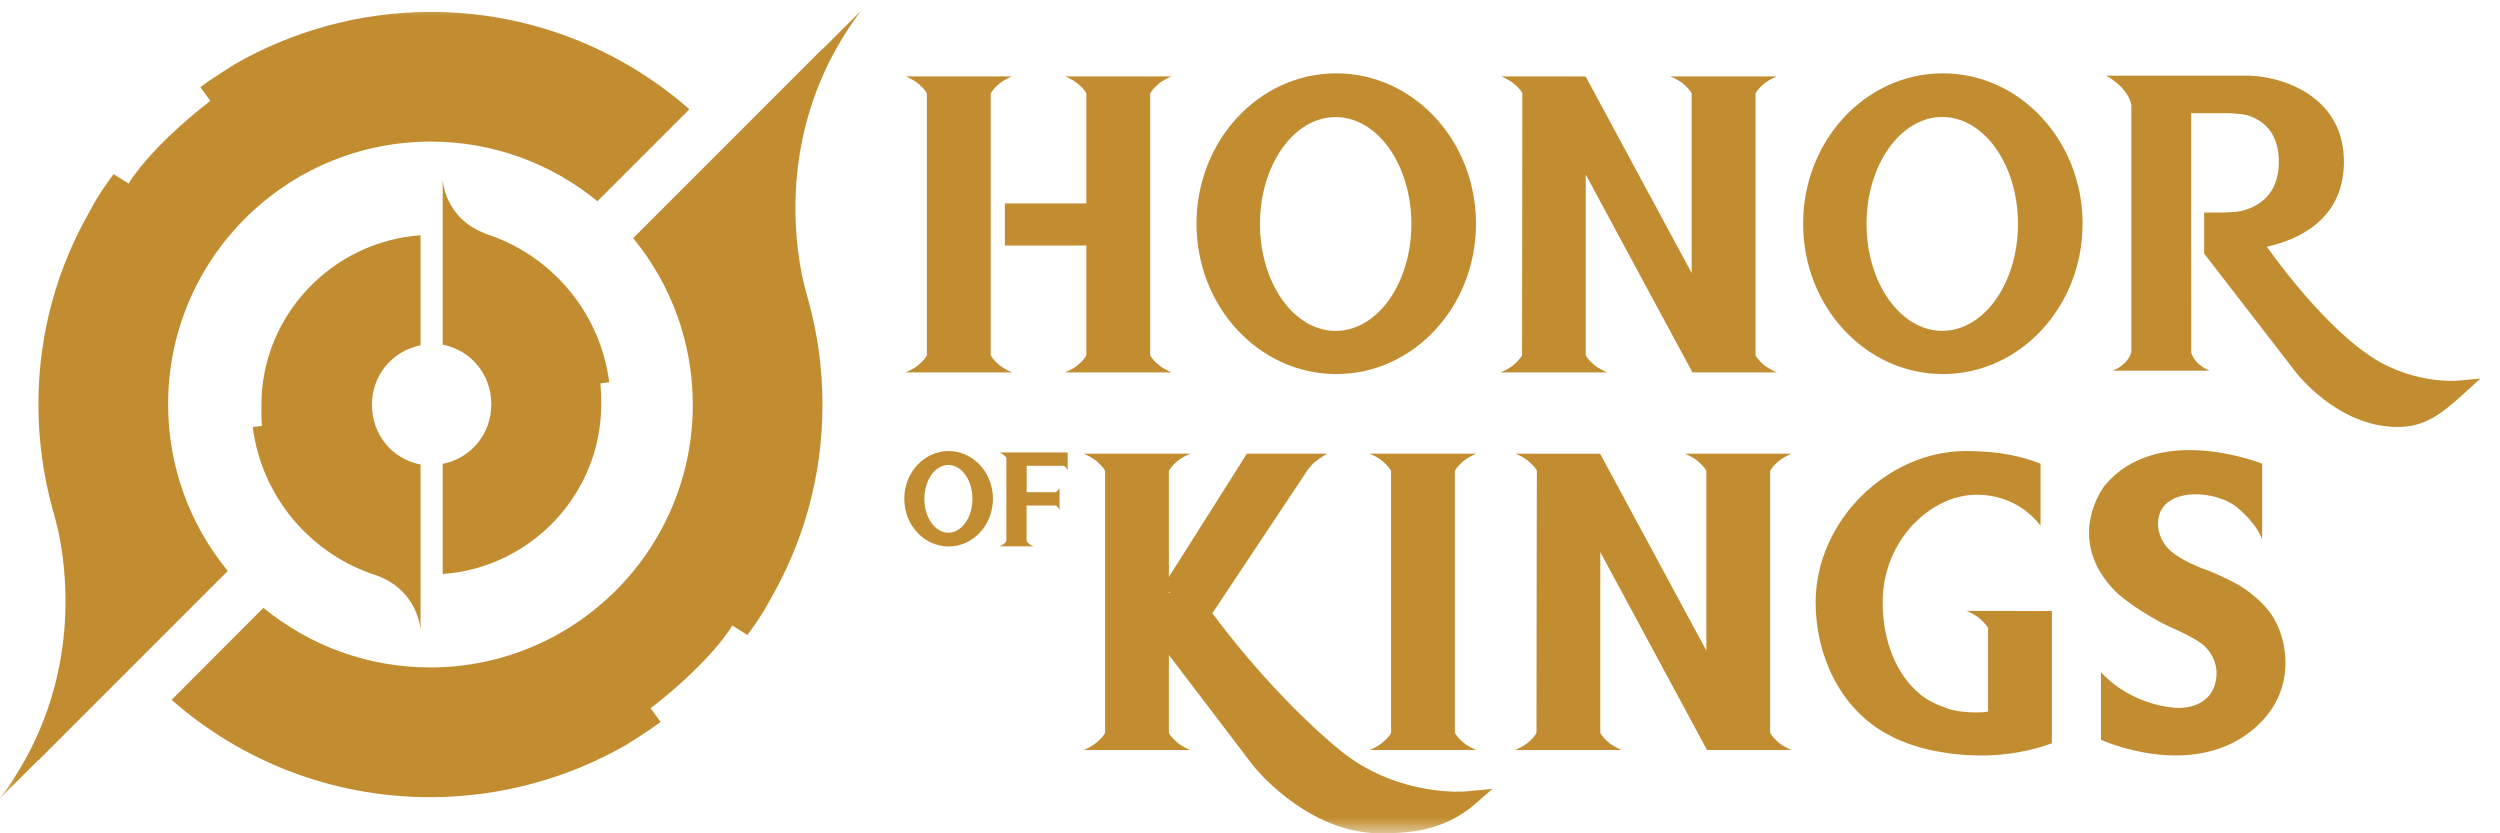 <svg width="78" height="26" viewBox="0 0 78 26" fill="none" xmlns="http://www.w3.org/2000/svg">
    <mask id="mask0_4632_10429" style="mask-type:alpha" maskUnits="userSpaceOnUse" x="0" y="0" width="78" height="26">
        <rect width="78" height="26" fill="#D9D9D9" />
    </mask>
    <g mask="url(#mask0_4632_10429)">
        <path
            d="M15.159 7.298H15.174C13.845 6.816 13.812 5.588 13.812 5.588V10.753C14.705 10.928 15.329 11.695 15.329 12.613C15.329 13.531 14.703 14.296 13.812 14.473V17.909C16.561 17.714 18.758 15.418 18.758 12.615C18.758 12.394 18.755 12.175 18.731 11.963L19.007 11.925C18.729 9.742 17.198 7.953 15.159 7.298Z"
            fill="#C18D30" />
        <path
            d="M13.121 10.773V7.34C10.374 7.534 8.156 9.83 8.156 12.633C8.156 12.854 8.149 13.073 8.173 13.286L7.886 13.323C8.162 15.504 9.693 17.294 11.732 17.948H11.737C13.066 18.43 13.121 19.658 13.121 19.658V14.493C12.228 14.319 11.604 13.551 11.604 12.633C11.604 11.715 12.23 10.95 13.121 10.773Z"
            fill="#C18D30" />
        <path
            d="M25.652 1.545C25.656 1.536 25.661 1.527 25.665 1.518L20.396 6.789L19.757 7.428L19.755 7.431C19.755 7.433 19.779 7.462 19.786 7.468C20.929 8.877 21.615 10.673 21.615 12.629C21.615 17.154 17.945 20.824 13.42 20.824C11.447 20.824 9.635 20.125 8.219 18.964L5.353 21.835C7.507 23.726 10.329 24.872 13.422 24.872C15.638 24.872 17.751 24.268 19.544 23.237C19.544 23.237 20.239 22.806 20.611 22.523L20.299 22.098C22.232 20.601 22.849 19.517 22.849 19.517L23.318 19.811C23.495 19.576 23.809 19.139 24.006 18.751C25.059 16.944 25.661 14.874 25.661 12.631C25.661 11.494 25.506 10.395 25.216 9.353C25.216 9.353 25.216 9.351 25.214 9.348C25.187 9.253 25.057 8.767 25.017 8.563C24.716 7.048 24.411 3.588 26.862 0.337L25.652 1.545Z"
            fill="#C18D30" />
        <path
            d="M6.466 18.453L7.105 17.814V17.811C7.105 17.809 7.08 17.78 7.074 17.774C5.93 16.365 5.245 14.569 5.245 12.613C5.245 8.087 8.914 4.418 13.44 4.418C15.413 4.418 17.224 5.117 18.64 6.278L21.509 3.409C19.355 1.52 16.53 0.372 13.44 0.372C11.223 0.372 9.111 0.976 7.317 2.007C7.317 2.007 6.623 2.438 6.251 2.721L6.563 3.146C4.63 4.643 4.013 5.727 4.013 5.727L3.544 5.433C3.367 5.668 3.053 6.106 2.856 6.493C1.803 8.3 1.199 10.37 1.199 12.613C1.199 13.75 1.354 14.85 1.643 15.891C1.643 15.891 1.643 15.893 1.646 15.896C1.672 15.991 1.803 16.477 1.843 16.681C2.146 18.196 2.449 21.656 0 24.907L1.208 23.7C1.203 23.708 1.199 23.717 1.194 23.726L6.466 18.453Z"
            fill="#C18D30" />
        <path
            d="M31.317 14.195C31.379 14.248 31.397 14.281 31.399 14.288V16.878C31.397 16.884 31.379 16.92 31.317 16.971C31.259 17.019 31.186 17.046 31.186 17.046H32.242C32.242 17.046 32.169 17.019 32.111 16.971C32.043 16.913 32.029 16.876 32.029 16.876V15.772H32.943C32.943 15.772 32.967 15.781 33.007 15.827C33.038 15.865 33.058 15.913 33.058 15.913V15.214C33.058 15.214 33.04 15.263 33.007 15.301C32.972 15.343 32.947 15.354 32.945 15.356H32.032V14.533H33.195C33.195 14.533 33.219 14.542 33.259 14.588C33.29 14.626 33.31 14.675 33.31 14.675V14.117H31.191C31.186 14.12 31.259 14.146 31.317 14.195Z"
            fill="#C18D30" />
        <path
            d="M29.596 14.073C28.833 14.073 28.214 14.739 28.214 15.562C28.214 16.385 28.833 17.05 29.596 17.05C30.36 17.05 30.979 16.385 30.979 15.562C30.979 14.739 30.36 14.073 29.596 14.073ZM29.59 16.621C29.176 16.621 28.84 16.148 28.84 15.564C28.84 14.98 29.176 14.507 29.59 14.507C30.003 14.507 30.34 14.98 30.34 15.564C30.34 16.148 30.003 16.621 29.59 16.621Z"
            fill="#C18D30" />
        <path
            d="M45.65 14.394C45.829 14.241 46.062 14.155 46.062 14.155H42.73C42.73 14.155 42.963 14.241 43.142 14.394C43.334 14.557 43.39 14.668 43.401 14.69V22.866C43.392 22.888 43.337 22.998 43.142 23.162C42.963 23.315 42.73 23.401 42.73 23.401H46.062C46.062 23.401 45.829 23.315 45.65 23.162C45.434 22.979 45.392 22.861 45.392 22.861V14.695C45.392 14.695 45.434 14.577 45.65 14.394Z"
            fill="#C18D30" />
        <path
            d="M55.487 14.394C55.666 14.241 55.899 14.155 55.899 14.155H52.567C52.567 14.155 52.8 14.241 52.979 14.394C53.171 14.558 53.227 14.668 53.238 14.69V20.298L49.929 14.166V14.157H49.924L47.283 14.155C47.283 14.155 47.515 14.241 47.694 14.394C47.876 14.547 47.936 14.653 47.949 14.686L47.938 22.861C47.938 22.861 47.896 22.979 47.679 23.162C47.5 23.315 47.268 23.401 47.268 23.401H50.599C50.599 23.401 50.367 23.315 50.187 23.162C49.971 22.979 49.929 22.861 49.929 22.861V17.225L53.26 23.401H55.899C55.899 23.401 55.666 23.315 55.487 23.162C55.27 22.979 55.228 22.861 55.228 22.861V14.695C55.228 14.695 55.27 14.578 55.487 14.394Z"
            fill="#C18D30" />
        <path
            d="M61.769 19.3C61.962 19.464 62.017 19.574 62.028 19.596V22.202C61.721 22.259 61.099 22.218 60.814 22.122C60.477 22.009 60.161 21.872 59.9 21.656C59.144 21.025 58.739 19.968 58.739 18.789C58.739 16.971 60.064 15.633 61.358 15.458C62.008 15.369 62.977 15.522 63.665 16.4V14.467C62.8 14.128 62.001 14.073 61.32 14.073C58.909 14.073 56.648 16.236 56.648 18.796C56.648 20.454 57.412 22.049 58.77 22.843C59.573 23.312 60.369 23.436 60.652 23.48C61.663 23.64 62.846 23.618 64.019 23.191V19.063L61.358 19.061C61.355 19.061 61.588 19.147 61.769 19.3Z"
            fill="#C18D30" />
        <path
            d="M47.228 11.381C47.049 11.534 46.816 11.618 46.816 11.618H50.145C50.145 11.618 49.913 11.531 49.734 11.381C49.517 11.197 49.475 11.08 49.475 11.08V5.448L52.804 11.618H55.441C55.441 11.618 55.209 11.531 55.029 11.381C54.813 11.197 54.771 11.08 54.771 11.08V2.92C54.771 2.92 54.813 2.803 55.029 2.619C55.209 2.467 55.441 2.383 55.441 2.383H52.112C52.112 2.383 52.344 2.469 52.523 2.619C52.716 2.783 52.771 2.894 52.78 2.916V8.519L49.475 2.392V2.385H49.471L46.832 2.383C46.832 2.383 47.064 2.469 47.243 2.619C47.425 2.772 47.484 2.878 47.498 2.909L47.487 11.078C47.487 11.08 47.445 11.197 47.228 11.381Z"
            fill="#C18D30" />
        <path
            d="M41.691 11.671C44.1 11.671 46.051 9.572 46.051 6.979C46.051 4.389 44.1 2.288 41.691 2.288C39.282 2.288 37.331 4.387 37.331 6.979C37.331 9.57 39.282 11.671 41.691 11.671ZM41.673 3.653C42.978 3.653 44.035 5.146 44.035 6.988C44.035 8.831 42.978 10.324 41.673 10.324C40.368 10.324 39.311 8.831 39.311 6.988C39.311 5.146 40.368 3.653 41.673 3.653Z"
            fill="#C18D30" />
        <path
            d="M60.617 2.288C58.208 2.288 56.257 4.387 56.257 6.979C56.257 9.57 58.208 11.671 60.617 11.671C63.025 11.671 64.976 9.572 64.976 6.979C64.976 4.389 63.023 2.288 60.617 2.288ZM60.599 10.322C59.294 10.322 58.236 8.829 58.236 6.986C58.236 5.143 59.294 3.65 60.599 3.65C61.904 3.65 62.961 5.143 62.961 6.986C62.961 8.829 61.904 10.322 60.599 10.322Z"
            fill="#C18D30" />
        <path
            d="M70.889 19.207C70.889 19.207 70.63 18.767 69.982 18.338C69.714 18.161 69.316 17.977 68.92 17.811C68.92 17.811 67.892 17.475 67.56 17.013C67.35 16.721 67.277 16.389 67.365 16.077C67.613 15.195 69.172 15.285 69.836 15.863C70.407 16.358 70.55 16.741 70.579 16.845V14.467C70.303 14.361 67.252 13.237 65.664 15.152C65.664 15.152 64.364 16.803 66.016 18.466C66.016 18.466 66.441 18.891 67.412 19.415C67.748 19.596 68.243 19.769 68.697 20.083C68.697 20.083 69.34 20.552 69.106 21.355C68.871 22.158 67.923 22.085 67.923 22.085C67.923 22.085 66.571 22.069 65.551 20.974V23.082C65.551 23.082 68.299 24.341 70.23 22.813C71.316 21.952 71.395 20.862 71.254 20.132C71.145 19.563 70.889 19.207 70.889 19.207Z"
            fill="#C18D30" />
        <path
            d="M28.662 11.381C28.483 11.534 28.251 11.618 28.251 11.618H31.58C31.58 11.618 31.348 11.531 31.169 11.381C30.952 11.197 30.91 11.08 30.91 11.08V3.161V2.92C30.91 2.92 30.952 2.803 31.169 2.619C31.348 2.467 31.58 2.383 31.58 2.383H28.251C28.251 2.383 28.483 2.469 28.662 2.619C28.855 2.783 28.91 2.894 28.919 2.916V11.085C28.91 11.107 28.857 11.217 28.662 11.381Z"
            fill="#C18D30" />
        <path
            d="M33.894 2.916V6.347H31.352V7.66H33.894V11.085C33.885 11.107 33.83 11.217 33.638 11.381C33.458 11.534 33.226 11.618 33.226 11.618H36.555C36.555 11.618 36.323 11.531 36.144 11.381C35.927 11.197 35.885 11.08 35.885 11.08V3.161V2.92C35.885 2.92 35.927 2.803 36.144 2.619C36.323 2.467 36.555 2.383 36.555 2.383H33.226C33.226 2.383 33.458 2.469 33.638 2.619C33.83 2.783 33.885 2.894 33.894 2.916Z"
            fill="#C18D30" />
        <path
            d="M76.678 11.877C76.662 11.879 75.125 12.009 73.753 10.967L73.74 10.959C73.727 10.95 72.442 10.089 70.725 7.698C71.645 7.497 73.096 6.893 73.13 5.108C73.167 3.011 71.232 2.396 70.194 2.361H67.184H66.498H65.713C65.713 2.361 66.374 2.701 66.498 3.265V10.985C66.376 11.408 65.916 11.565 65.916 11.565H66.498H66.695H68.162H68.367H68.94C68.94 11.565 68.5 11.412 68.367 11.007V9.541L68.365 7.8V6.63V3.531H69.433C69.621 3.533 69.971 3.553 70.106 3.593C70.57 3.732 71.119 4.106 71.099 5.092C71.081 6.094 70.451 6.455 69.927 6.583C69.776 6.619 69.44 6.63 69.325 6.632H68.77V7.913L71.652 11.642C71.701 11.704 72.866 13.171 74.536 13.31C74.621 13.316 74.707 13.321 74.791 13.321C75.625 13.321 76.111 12.974 76.863 12.288L77.388 11.81L76.678 11.877Z"
            fill="#C18D30" />
        <path
            d="M41.956 23.525L41.941 23.514C41.923 23.503 39.955 21.99 37.825 19.134L40.817 14.635C40.877 14.56 40.948 14.48 41.021 14.418C41.2 14.265 41.412 14.155 41.412 14.155H38.902L36.469 18.002V14.695C36.469 14.695 36.511 14.577 36.727 14.394C36.907 14.241 37.139 14.155 37.139 14.155H33.808C33.808 14.155 34.04 14.241 34.219 14.394C34.411 14.557 34.467 14.668 34.478 14.69V22.866C34.469 22.888 34.414 22.998 34.219 23.162C34.04 23.315 33.808 23.401 33.808 23.401H37.139C37.139 23.401 36.907 23.315 36.727 23.162C36.511 22.979 36.469 22.861 36.469 22.861V20.435L39.077 23.859C39.138 23.939 40.625 25.808 42.757 25.987C42.866 25.996 42.974 26 43.08 26C44.142 26 45.164 25.872 46.124 24.998L46.564 24.613L45.717 24.693C45.693 24.695 43.719 24.863 41.956 23.525ZM36.466 18.462L36.515 18.497L36.466 18.499V18.462Z"
            fill="#C18D30" />
    </g>
</svg>